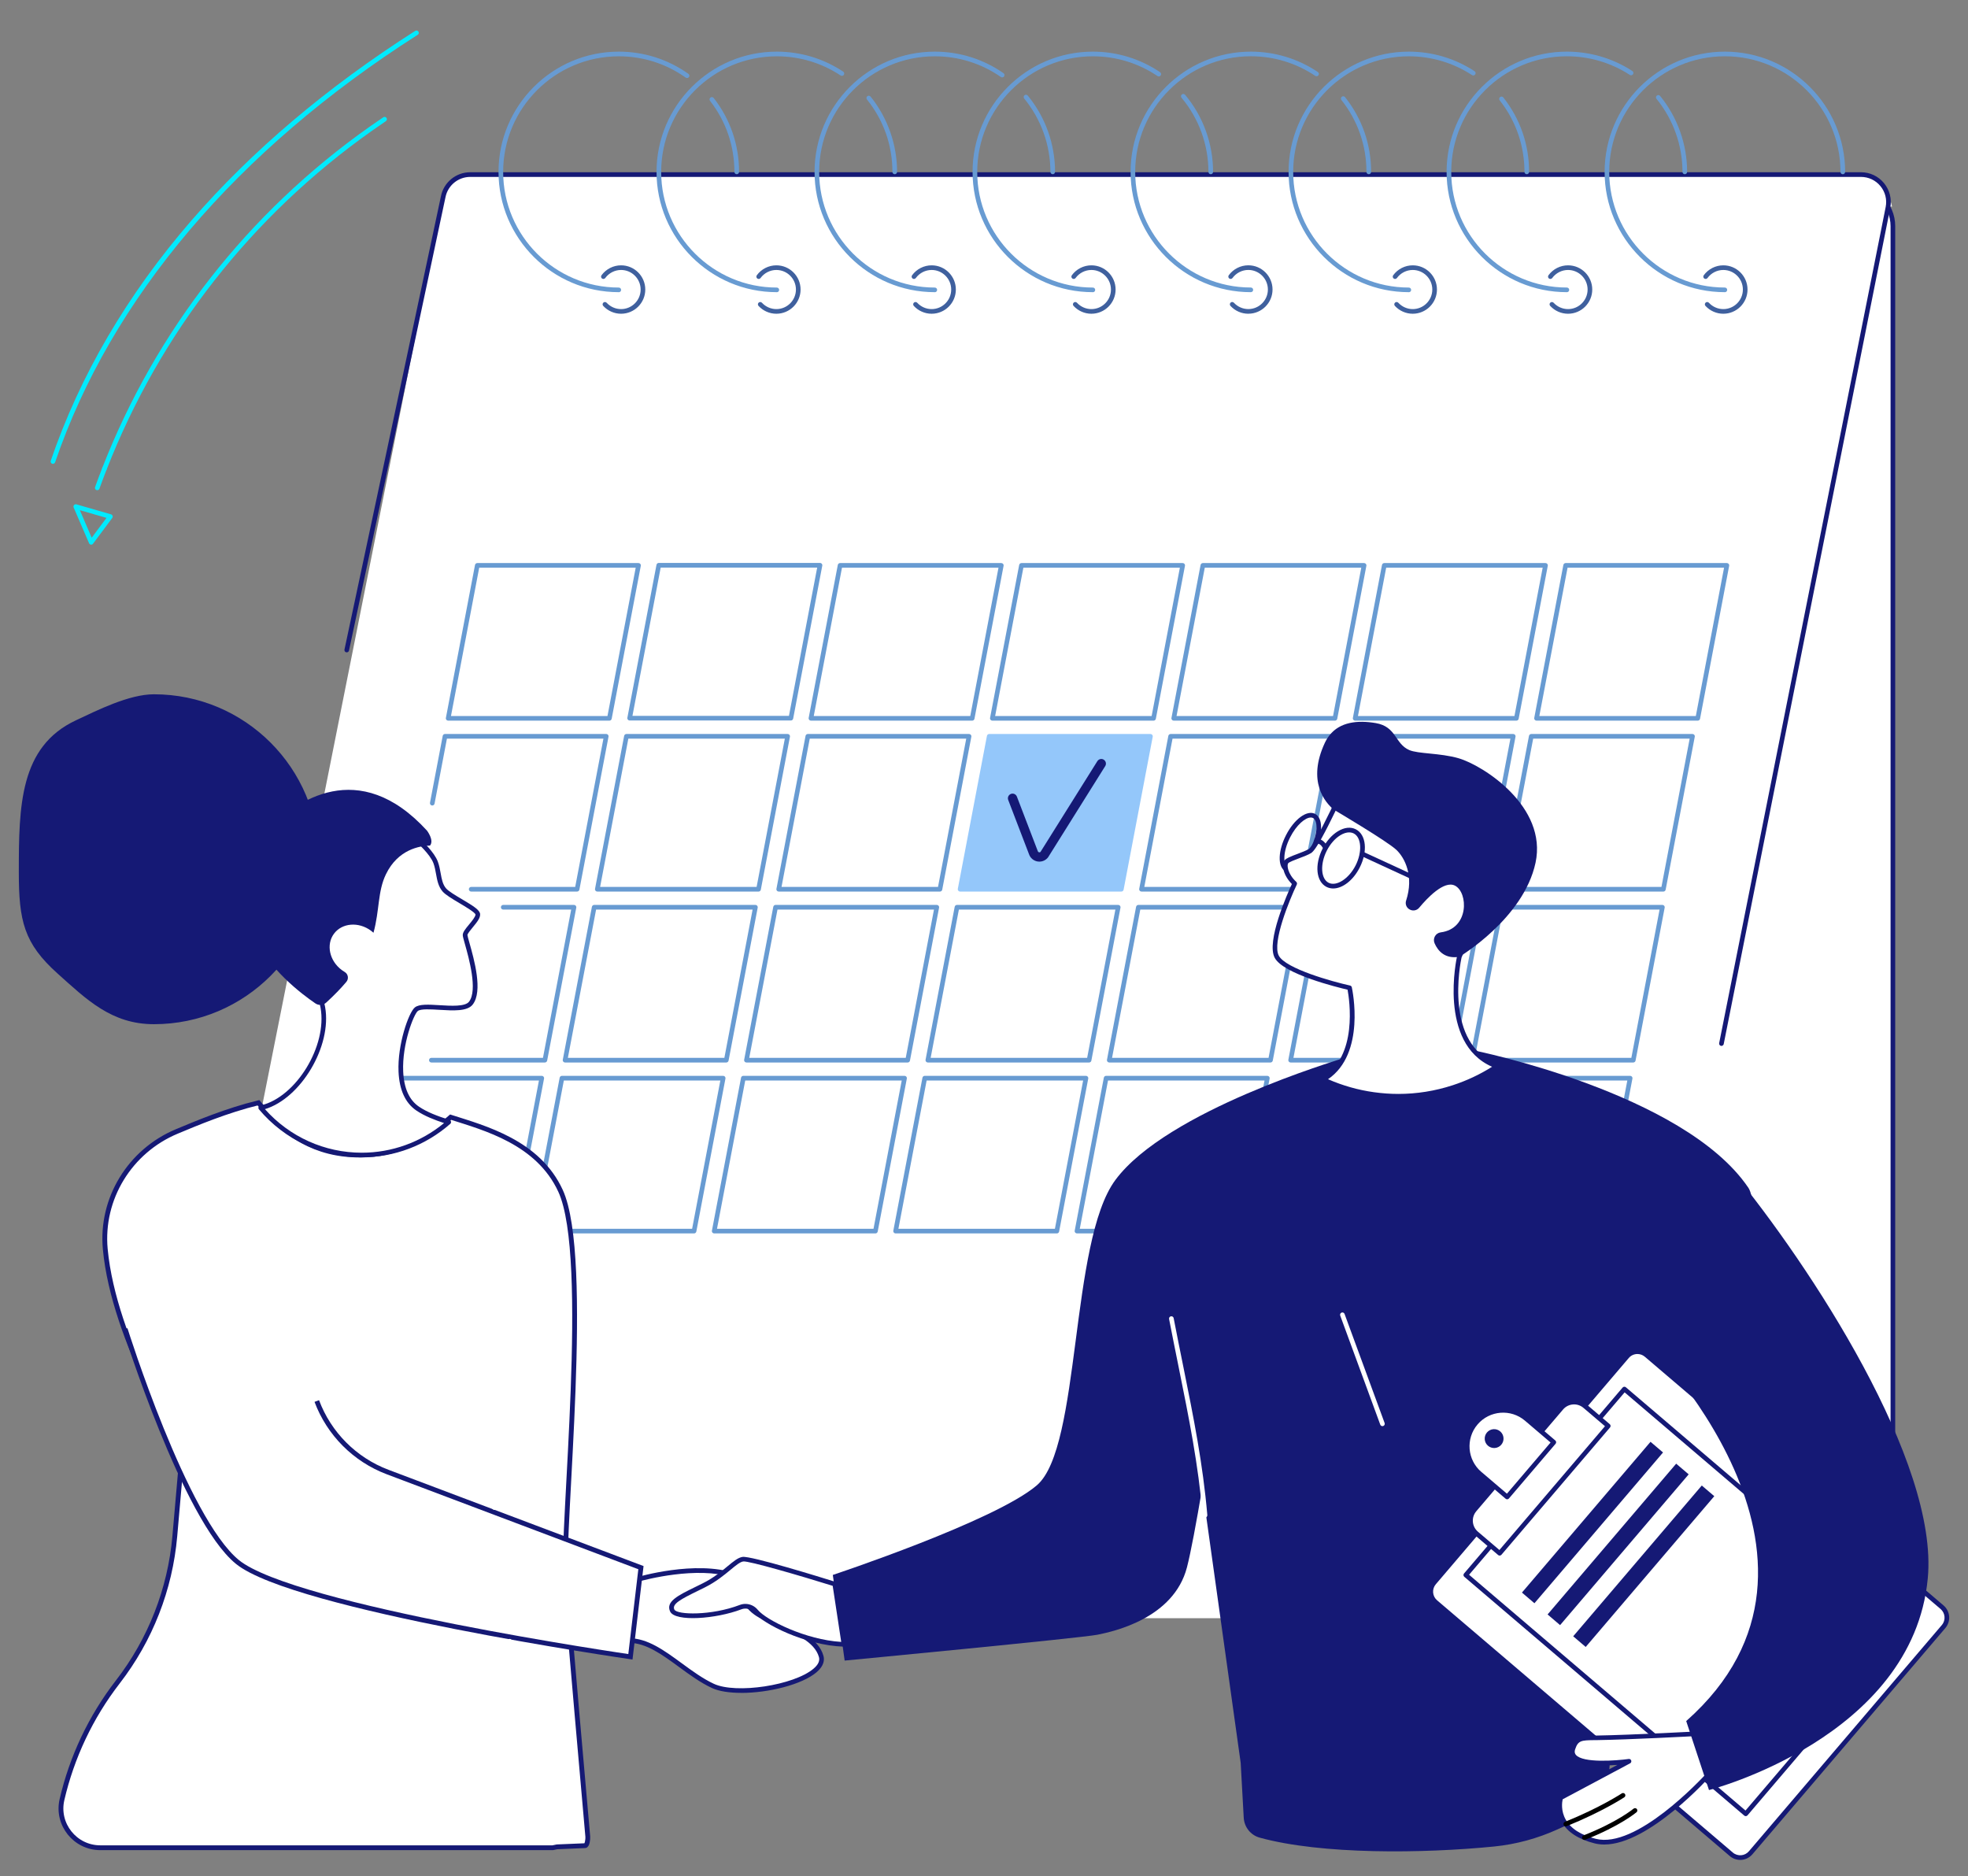 <?xml version="1.0" encoding="UTF-8"?>
<svg id="Arrange_appointment" data-name="Arrange appointment" xmlns="http://www.w3.org/2000/svg" viewBox="0 0 817.88 779.62">
  <rect x="0" y="0" width="817.88" height="779.62" fill="#808080" stroke="none"/>
  <defs>
    <style>
      .cls-1 {
        fill: #689bd2;
      }

      .cls-2 {
        fill: #00ebff;
      }

      .cls-3, .cls-4 {
        fill: #fff;
      }

      .cls-5 {
        fill: #151975;
      }

      .cls-6 {
        fill: #3f609e;
      }

      .cls-7 {
        fill: #94c7fa;
      }

      .cls-4 {
        stroke: #151975;
        stroke-miterlimit: 10;
        stroke-width: 2px;
      }
    </style>
  </defs>
  <path class="cls-3" d="m672.9,638.99h98.92c8.2,0,14.84-6.59,14.84-14.71V94c0-9.05-7.4-16.4-16.54-16.4h-250.67l153.44,561.39Z"/>
  <path class="cls-5" d="m771.83,639.96h-98.92c-.53,0-.97-.43-.97-.97s.43-.97.97-.97h98.92c7.65,0,13.87-6.17,13.87-13.75V94c0-8.51-6.99-15.43-15.57-15.43h-250.67c-.53,0-.97-.43-.97-.97s.43-.97.97-.97h250.67c9.65,0,17.5,7.79,17.5,17.36v530.29c0,8.65-7.09,15.68-15.81,15.68Z"/>
  <path class="cls-3" d="m786.32,85.85c-1.57-7.5-8.22-13.13-16.19-13.13h-250.67l266.85,13.13Z"/>
  <path class="cls-3" d="m669.7,663.26c-1.06,5.35-5.75,9.21-11.21,9.21H80.48c-7.2,0-12.6-6.58-11.21-13.64L184.2,81.77c1.06-5.35,5.75-9.21,11.21-9.21h578.01c7.2,0,12.6,6.58,11.21,13.64l-114.93,577.05Z"/>
  <path class="cls-5" d="m715.42,434.65c-.06,0-.13,0-.19-.02-.52-.1-.86-.61-.76-1.14l69.2-347.48c.61-3.08-.18-6.24-2.18-8.67-1.99-2.43-4.94-3.82-8.08-3.82H195.4c-4.98,0-9.29,3.54-10.26,8.43l-40.09,188.39c-.11.52-.62.85-1.15.74-.52-.11-.85-.62-.74-1.15l40.09-188.38c1.14-5.77,6.25-9.97,12.15-9.97h578.01c3.72,0,7.21,1.65,9.57,4.53,2.36,2.88,3.3,6.62,2.58,10.27l-69.2,347.48c-.09.46-.5.78-.95.78Z"/>
  <path class="cls-1" d="m226.45,441.54h-47.18c-.53,0-.97-.43-.97-.97s.43-.97.97-.97h46.38l11.73-61.61h-28.24c-.53,0-.97-.43-.97-.97s.43-.97.97-.97h29.41c.29,0,.56.13.74.35.18.22.26.51.2.8l-12.1,63.55c-.09.46-.49.79-.95.79Z"/>
  <path class="cls-1" d="m301.84,441.54h-67.01c-.29,0-.56-.13-.74-.35-.18-.22-.26-.51-.2-.8l12.1-63.55c.09-.46.49-.79.95-.79h67.01c.29,0,.56.13.74.35.18.22.26.51.2.8l-12.1,63.55c-.09.46-.49.79-.95.79Zm-65.84-1.93h65.04l11.73-61.61h-65.04l-11.73,61.61Z"/>
  <path class="cls-1" d="m377.22,441.54h-67.01c-.29,0-.56-.13-.74-.35-.18-.22-.26-.51-.2-.8l12.1-63.55c.09-.46.49-.79.95-.79h67.01c.29,0,.56.13.74.35.18.22.26.51.2.8l-12.1,63.55c-.09.46-.49.79-.95.79Zm-65.84-1.93h65.04l11.73-61.61h-65.04l-11.73,61.61Z"/>
  <path class="cls-1" d="m452.61,441.54h-67.01c-.29,0-.56-.13-.74-.35-.18-.22-.26-.51-.2-.8l12.1-63.55c.09-.46.49-.79.95-.79h67.01c.29,0,.56.13.74.35.18.22.26.51.2.8l-12.1,63.55c-.09.46-.49.79-.95.79Zm-65.84-1.93h65.04l11.73-61.61h-65.04l-11.73,61.61Z"/>
  <path class="cls-1" d="m528,441.54h-67.01c-.29,0-.56-.13-.74-.35-.18-.22-.26-.51-.2-.8l12.1-63.55c.09-.46.49-.79.95-.79h67.01c.29,0,.56.13.74.35.18.22.26.51.2.8l-12.1,63.55c-.09.46-.49.79-.95.79Zm-65.84-1.93h65.04l11.73-61.61h-65.04l-11.73,61.61Z"/>
  <path class="cls-1" d="m603.38,441.54h-67.01c-.29,0-.56-.13-.74-.35-.18-.22-.26-.51-.2-.8l12.1-63.55c.09-.46.49-.79.95-.79h67.01c.29,0,.56.13.74.35.18.22.26.51.2.8l-12.1,63.55c-.09.46-.49.79-.95.79Zm-65.84-1.93h65.04l11.73-61.61h-65.04l-11.73,61.61Z"/>
  <path class="cls-1" d="m678.77,441.54h-67.01c-.29,0-.56-.13-.74-.35-.18-.22-.26-.51-.2-.8l12.1-63.55c.09-.46.49-.79.95-.79h67.01c.29,0,.56.13.74.35.18.22.26.51.2.8l-12.1,63.55c-.09.46-.49.79-.95.79Zm-65.84-1.93h65.04l11.73-61.61h-65.04l-11.73,61.61Z"/>
  <path class="cls-1" d="m213.05,512.57h-67.01c-.29,0-.56-.13-.74-.35-.18-.22-.26-.51-.2-.8l12.1-63.55c.09-.46.49-.79.95-.79h67.01c.29,0,.56.13.74.35.18.22.26.51.2.8l-12.1,63.55c-.09.46-.49.79-.95.79Zm-65.84-1.93h65.04l11.73-61.62h-65.04l-11.73,61.62Z"/>
  <path class="cls-1" d="m288.44,512.57h-67.01c-.29,0-.56-.13-.74-.35-.18-.22-.26-.51-.2-.8l12.1-63.55c.09-.46.49-.79.95-.79h67.01c.29,0,.56.13.74.35.18.22.26.51.2.8l-12.1,63.55c-.09.46-.49.79-.95.79Zm-65.84-1.93h65.04l11.73-61.62h-65.04l-11.73,61.62Z"/>
  <path class="cls-1" d="m363.82,512.57h-67.01c-.29,0-.56-.13-.74-.35-.18-.22-.26-.51-.2-.8l12.1-63.55c.09-.46.49-.79.95-.79h67.01c.29,0,.56.13.74.35.18.22.26.51.2.8l-12.1,63.55c-.09.46-.49.79-.95.79Zm-65.84-1.93h65.04l11.73-61.62h-65.04l-11.73,61.62Z"/>
  <path class="cls-1" d="m439.21,512.57h-67.01c-.29,0-.56-.13-.74-.35-.18-.22-.26-.51-.2-.8l12.1-63.55c.09-.46.49-.79.95-.79h67.01c.29,0,.56.13.74.35.18.22.26.51.2.8l-12.1,63.55c-.09.46-.49.79-.95.79Zm-65.84-1.93h65.04l11.73-61.62h-65.04l-11.73,61.62Z"/>
  <path class="cls-1" d="m514.59,512.57h-67.01c-.29,0-.56-.13-.74-.35-.18-.22-.26-.51-.2-.8l12.1-63.55c.09-.46.49-.79.95-.79h67.01c.29,0,.56.13.74.35.18.22.26.51.2.8l-12.1,63.55c-.09.46-.49.79-.95.79Zm-65.84-1.93h65.04l11.73-61.62h-65.04l-11.73,61.62Z"/>
  <polygon class="cls-3" points="522.97 511.61 535.07 448.06 602.08 448.06 589.98 511.61 522.97 511.61"/>
  <path class="cls-1" d="m665.37,512.57h-67.01c-.29,0-.56-.13-.74-.35-.18-.22-.26-.51-.2-.8l12.1-63.55c.09-.46.49-.79.95-.79h67.01c.29,0,.56.13.74.35.18.22.26.51.2.8l-12.1,63.55c-.09.46-.49.79-.95.79Zm-65.84-1.93h65.04l11.73-61.62h-65.04l-11.73,61.62Z"/>
  <path class="cls-1" d="m253.26,299.48h-67.01c-.29,0-.56-.13-.74-.35-.18-.22-.26-.51-.2-.8l12.1-63.55c.09-.46.49-.79.95-.79h67.01c.29,0,.56.13.74.35.18.22.26.51.2.8l-12.1,63.55c-.09.46-.49.79-.95.79Zm-65.84-1.93h65.04l11.73-61.62h-65.04l-11.73,61.62Z"/>
  <path class="cls-1" d="m328.68,299.42h-67.01c-.29,0-.56-.13-.74-.35-.18-.22-.26-.51-.2-.8l12.1-63.55c.09-.46.49-.79.95-.79h67.01c.29,0,.56.13.74.35.18.22.26.51.2.8l-12.1,63.55c-.09.46-.49.79-.95.79Zm-65.84-1.93h65.04l11.73-61.61h-65.04l-11.73,61.61Z"/>
  <path class="cls-1" d="m404.03,299.48h-67.01c-.29,0-.56-.13-.74-.35-.18-.22-.26-.51-.2-.8l12.1-63.55c.09-.46.49-.79.95-.79h67.01c.29,0,.56.13.74.35.18.22.26.51.2.8l-12.1,63.55c-.09.46-.49.79-.95.79Zm-65.84-1.93h65.04l11.73-61.62h-65.04l-11.73,61.62Z"/>
  <path class="cls-1" d="m479.41,299.48h-67.01c-.29,0-.56-.13-.74-.35-.18-.22-.26-.51-.2-.8l12.1-63.55c.09-.46.49-.79.95-.79h67.01c.29,0,.56.13.74.35.18.22.26.51.2.8l-12.1,63.55c-.09.46-.49.79-.95.79Zm-65.84-1.93h65.04l11.73-61.62h-65.04l-11.73,61.62Z"/>
  <path class="cls-1" d="m554.8,299.48h-67.01c-.29,0-.56-.13-.74-.35-.18-.22-.26-.51-.2-.8l12.1-63.55c.09-.46.49-.79.95-.79h67.01c.29,0,.56.13.74.35.18.22.26.51.2.8l-12.1,63.55c-.09.46-.49.79-.95.79Zm-65.84-1.93h65.04l11.73-61.62h-65.04l-11.73,61.62Z"/>
  <path class="cls-1" d="m630.19,299.48h-67.01c-.29,0-.56-.13-.74-.35-.18-.22-.26-.51-.2-.8l12.1-63.55c.09-.46.49-.79.95-.79h67.01c.29,0,.56.13.74.35.18.22.26.51.2.8l-12.1,63.55c-.09.46-.49.79-.95.79Zm-65.84-1.93h65.04l11.73-61.62h-65.04l-11.73,61.62Z"/>
  <path class="cls-1" d="m705.57,299.48h-67.01c-.29,0-.56-.13-.74-.35-.18-.22-.26-.51-.2-.8l12.1-63.55c.09-.46.49-.79.95-.79h67.01c.29,0,.56.13.74.35.18.22.26.51.2.8l-12.1,63.55c-.09.46-.49.79-.95.79Zm-65.84-1.93h65.04l11.73-61.62h-65.04l-11.73,61.62Z"/>
  <path class="cls-1" d="m239.85,370.51h-44.03c-.53,0-.97-.43-.97-.97s.43-.97.97-.97h43.23l11.73-61.62h-65.04l-5.14,27.01c-.1.52-.61.87-1.13.77-.52-.1-.87-.61-.77-1.13l5.29-27.8c.09-.46.49-.79.95-.79h67.01c.29,0,.56.13.74.35.18.22.26.51.2.8l-12.1,63.55c-.09.46-.49.79-.95.79Z"/>
  <path class="cls-1" d="m315.24,370.51h-67.01c-.29,0-.56-.13-.74-.35-.18-.22-.26-.51-.2-.8l12.1-63.55c.09-.46.49-.79.95-.79h67.01c.29,0,.56.13.74.35.18.22.26.51.2.8l-12.1,63.55c-.09.46-.49.79-.95.79Zm-65.84-1.93h65.04l11.73-61.62h-65.04l-11.73,61.62Z"/>
  <path class="cls-1" d="m390.63,370.51h-67.01c-.29,0-.56-.13-.74-.35-.18-.22-.26-.51-.2-.8l12.1-63.55c.09-.46.49-.79.95-.79h67.01c.29,0,.56.13.74.35.18.22.26.51.2.8l-12.1,63.55c-.09.46-.49.79-.95.79Zm-65.84-1.93h65.04l11.73-61.62h-65.04l-11.73,61.62Z"/>
  <polygon class="cls-7" points="399 369.55 411.1 306 478.11 306 466.01 369.55 399 369.55"/>
  <path class="cls-7" d="m466.01,370.51h-67.01c-.29,0-.56-.13-.74-.35-.18-.22-.26-.51-.2-.8l12.1-63.55c.09-.46.49-.79.95-.79h67.01c.29,0,.56.13.74.35.18.22.26.51.2.8l-12.1,63.55c-.09.46-.49.79-.95.79Zm-65.84-1.93h65.04l11.73-61.62h-65.04l-11.73,61.62Z"/>
  <path class="cls-1" d="m541.4,370.51h-67.01c-.29,0-.56-.13-.74-.35-.18-.22-.26-.51-.2-.8l12.1-63.55c.09-.46.49-.79.95-.79h67.01c.29,0,.56.13.74.35.18.22.26.51.2.8l-12.1,63.55c-.09.46-.49.79-.95.79Zm-65.84-1.93h65.04l11.73-61.62h-65.04l-11.73,61.62Z"/>
  <path class="cls-1" d="m691.28,370.51h-67.01c-.29,0-.56-.13-.74-.35-.18-.22-.26-.51-.2-.8l12.1-63.55c.09-.46.49-.79.95-.79h67.01c.29,0,.56.13.74.35.18.22.26.51.2.8l-12.1,63.55c-.09.46-.49.79-.95.79Zm-65.84-1.93h65.04l11.73-61.62h-65.04l-11.73,61.62Z"/>
  <path class="cls-1" d="m616.78,370.51h-67.01c-.29,0-.56-.13-.74-.35-.18-.22-.26-.51-.2-.8l12.1-63.55c.09-.46.49-.79.95-.79h67.01c.29,0,.56.13.74.35.18.22.26.51.2.8l-12.1,63.55c-.09.46-.49.79-.95.79Zm-65.84-1.93h65.04l11.73-61.62h-65.04l-11.73,61.62Z"/>
  <path class="cls-1" d="m306.18,72.4c-.53,0-.97-.43-.97-.97,0-10.81-3.5-21.01-10.13-29.52-.33-.42-.25-1.03.17-1.36.42-.33,1.03-.25,1.36.17,6.9,8.85,10.54,19.46,10.54,30.71,0,.53-.43.97-.97.97Z"/>
  <path class="cls-1" d="m257.16,121.42c-27.56,0-49.98-22.42-49.98-49.98s22.42-49.98,49.98-49.98c10.44,0,20.45,3.19,28.93,9.22.43.31.54.91.23,1.35-.31.43-.91.54-1.35.23-8.15-5.8-17.77-8.86-27.81-8.86-26.5,0-48.05,21.56-48.05,48.05s21.56,48.05,48.05,48.05c.53,0,.97.43.97.97s-.43.97-.97.97Z"/>
  <path class="cls-1" d="m371.85,72.4c-.53,0-.97-.43-.97-.97,0-11.07-3.66-21.47-10.58-30.08-.33-.42-.27-1.02.15-1.36.42-.33,1.02-.27,1.36.15,7.1,8.83,11.01,19.94,11.01,31.29,0,.53-.43.97-.97.97Z"/>
  <path class="cls-1" d="m322.83,121.42c-27.56,0-49.98-22.42-49.98-49.98s22.42-49.98,49.98-49.98c9.86,0,19.4,2.87,27.59,8.3.44.29.57.89.27,1.34-.29.44-.89.57-1.34.27-7.87-5.22-17.04-7.97-26.52-7.97-26.5,0-48.05,21.56-48.05,48.05s21.56,48.05,48.05,48.05c.53,0,.97.43.97.97s-.43.97-.97.97Z"/>
  <path class="cls-1" d="m437.51,72.4c-.53,0-.97-.43-.97-.97,0-11.1-3.87-21.92-10.9-30.48-.34-.41-.28-1.02.13-1.36.41-.34,1.02-.28,1.36.13,7.32,8.9,11.34,20.16,11.34,31.71,0,.53-.43.97-.97.97Z"/>
  <path class="cls-1" d="m388.5,121.42c-27.56,0-49.98-22.42-49.98-49.98s22.42-49.98,49.98-49.98c10.28,0,20.15,3.1,28.55,8.95.44.3.55.91.24,1.35-.3.44-.91.55-1.35.24-8.08-5.63-17.57-8.6-27.45-8.6-26.5,0-48.05,21.56-48.05,48.05s21.56,48.05,48.05,48.05c.53,0,.97.43.97.97s-.43.97-.97.97Z"/>
  <path class="cls-1" d="m503.18,72.4c-.53,0-.97-.43-.97-.97,0-11.25-3.97-22.2-11.18-30.81-.34-.41-.29-1.02.12-1.36.41-.34,1.02-.29,1.36.12,7.5,8.96,11.63,20.35,11.63,32.05,0,.53-.43.97-.97.97Z"/>
  <path class="cls-1" d="m454.17,121.42c-27.56,0-49.98-22.42-49.98-49.98s22.42-49.98,49.98-49.98c10.02,0,19.68,2.95,27.95,8.54.44.3.56.9.26,1.34-.3.44-.9.56-1.34.26-7.95-5.37-17.23-8.2-26.86-8.2-26.5,0-48.05,21.56-48.05,48.05s21.56,48.05,48.05,48.05c.53,0,.97.43.97.97s-.43.97-.97.97Z"/>
  <path class="cls-1" d="m568.85,72.4c-.53,0-.97-.43-.97-.97,0-10.97-3.6-21.29-10.4-29.86-.33-.42-.26-1.03.16-1.36.42-.33,1.02-.26,1.36.16,7.08,8.91,10.82,19.65,10.82,31.06,0,.53-.43.97-.97.97Z"/>
  <path class="cls-1" d="m519.84,121.42c-27.56,0-49.98-22.42-49.98-49.98s22.42-49.98,49.98-49.98c9.98,0,19.61,2.93,27.85,8.47.44.3.56.9.26,1.34-.3.44-.9.56-1.34.26-7.92-5.33-17.18-8.15-26.78-8.15-26.5,0-48.05,21.56-48.05,48.05s21.56,48.05,48.05,48.05c.53,0,.97.43.97.97s-.43.97-.97.97Z"/>
  <path class="cls-1" d="m634.52,72.4c-.53,0-.97-.43-.97-.97,0-10.91-3.56-21.19-10.3-29.73-.33-.42-.26-1.03.16-1.36.42-.33,1.03-.26,1.36.16,7.01,8.89,10.71,19.58,10.71,30.93,0,.53-.43.97-.97.97Z"/>
  <path class="cls-1" d="m585.5,121.42c-27.56,0-49.98-22.42-49.98-49.98s22.42-49.98,49.98-49.98c9.75,0,19.19,2.81,27.31,8.12.45.29.57.89.28,1.34-.29.45-.89.57-1.34.28-7.81-5.1-16.89-7.8-26.26-7.8-26.5,0-48.05,21.56-48.05,48.05s21.56,48.05,48.05,48.05c.53,0,.97.43.97.97s-.43.97-.97.97Z"/>
  <path class="cls-1" d="m700.19,72.4c-.53,0-.97-.43-.97-.97,0-11.03-3.83-21.81-10.8-30.35-.34-.41-.28-1.02.14-1.36.41-.34,1.02-.27,1.36.14,7.24,8.88,11.23,20.09,11.23,31.57,0,.53-.43.97-.97.97Z"/>
  <path class="cls-1" d="m651.17,121.42c-27.56,0-49.98-22.42-49.98-49.98s22.42-49.98,49.98-49.98c9.7,0,19.12,2.78,27.22,8.05.45.29.57.89.28,1.34-.29.45-.89.58-1.34.28-7.79-5.06-16.83-7.74-26.16-7.74-26.5,0-48.05,21.56-48.05,48.05s21.56,48.05,48.05,48.05c.53,0,.97.43.97.97s-.43.97-.97.97Z"/>
  <path class="cls-1" d="m716.84,121.42c-27.56,0-49.98-22.42-49.98-49.98s22.42-49.98,49.98-49.98,49.98,22.42,49.98,49.98c0,.53-.43.97-.97.97s-.97-.43-.97-.97c0-26.5-21.56-48.05-48.05-48.05s-48.05,21.56-48.05,48.05,21.56,48.05,48.05,48.05c.53,0,.97.43.97.97s-.43.97-.97.97Z"/>
  <path class="cls-6" d="m258.1,130.38c-2.81,0-5.51-1.19-7.41-3.26-.36-.39-.33-1,.06-1.36.39-.36,1-.33,1.37.06,1.54,1.67,3.72,2.63,5.99,2.63,4.48,0,8.13-3.65,8.13-8.13s-3.65-8.13-8.13-8.13c-2.58,0-5.04,1.25-6.57,3.34-.32.43-.92.52-1.35.21-.43-.32-.52-.92-.21-1.35,1.89-2.59,4.93-4.13,8.13-4.13,5.55,0,10.06,4.51,10.06,10.06s-4.51,10.06-10.06,10.06Z"/>
  <path class="cls-6" d="m322.64,130.38c-2.81,0-5.51-1.19-7.41-3.26-.36-.39-.33-1,.06-1.36.39-.36,1-.33,1.37.06,1.54,1.67,3.72,2.63,5.99,2.63,4.48,0,8.13-3.65,8.13-8.13s-3.65-8.13-8.13-8.13c-2.58,0-5.04,1.25-6.57,3.34-.31.43-.92.52-1.35.21-.43-.32-.52-.92-.21-1.35,1.89-2.59,4.93-4.13,8.13-4.13,5.55,0,10.06,4.51,10.06,10.06s-4.51,10.06-10.06,10.06Z"/>
  <path class="cls-6" d="m387.17,130.38c-2.81,0-5.51-1.19-7.41-3.26-.36-.39-.33-1,.06-1.36.39-.36,1-.33,1.37.06,1.54,1.67,3.72,2.63,5.99,2.63,4.48,0,8.13-3.65,8.13-8.13s-3.65-8.13-8.13-8.13c-2.58,0-5.04,1.25-6.57,3.34-.32.43-.92.52-1.35.21-.43-.32-.52-.92-.21-1.35,1.89-2.59,4.93-4.13,8.13-4.13,5.55,0,10.06,4.51,10.06,10.06s-4.51,10.06-10.06,10.06Z"/>
  <path class="cls-6" d="m453.56,130.38c-2.81,0-5.51-1.19-7.41-3.26-.36-.39-.33-1,.06-1.36.39-.36,1-.33,1.37.06,1.54,1.67,3.72,2.63,5.99,2.63,4.48,0,8.13-3.65,8.13-8.13s-3.65-8.13-8.13-8.13c-2.58,0-5.04,1.25-6.57,3.34-.31.43-.92.52-1.35.21-.43-.32-.52-.92-.21-1.35,1.89-2.59,4.93-4.13,8.13-4.13,5.55,0,10.06,4.51,10.06,10.06s-4.51,10.06-10.06,10.06Z"/>
  <path class="cls-6" d="m518.78,130.38c-2.81,0-5.51-1.19-7.41-3.26-.36-.39-.33-1,.06-1.37.39-.36,1-.33,1.37.06,1.54,1.67,3.72,2.63,5.99,2.63,4.48,0,8.13-3.65,8.13-8.13s-3.65-8.13-8.13-8.13c-2.58,0-5.04,1.25-6.57,3.34-.31.43-.92.52-1.35.21-.43-.32-.52-.92-.21-1.35,1.89-2.59,4.93-4.13,8.13-4.13,5.55,0,10.06,4.51,10.06,10.06s-4.51,10.06-10.06,10.06Z"/>
  <path class="cls-6" d="m587.11,130.38c-2.81,0-5.51-1.19-7.41-3.26-.36-.39-.33-1,.06-1.36.39-.36,1-.33,1.37.06,1.54,1.67,3.72,2.63,5.99,2.63,4.48,0,8.13-3.65,8.13-8.13s-3.65-8.13-8.13-8.13c-2.58,0-5.04,1.25-6.57,3.34-.31.43-.92.52-1.35.21-.43-.32-.52-.92-.21-1.35,1.89-2.59,4.93-4.13,8.13-4.13,5.55,0,10.06,4.51,10.06,10.06s-4.51,10.06-10.06,10.06Z"/>
  <path class="cls-6" d="m651.65,130.38c-2.81,0-5.51-1.19-7.41-3.26-.36-.39-.33-1,.06-1.36.39-.36,1-.33,1.37.06,1.54,1.67,3.72,2.63,5.99,2.63,4.48,0,8.13-3.65,8.13-8.13s-3.65-8.13-8.13-8.13c-2.58,0-5.04,1.25-6.57,3.34-.31.43-.92.52-1.35.21-.43-.32-.52-.92-.21-1.35,1.89-2.59,4.93-4.13,8.13-4.13,5.55,0,10.06,4.51,10.06,10.06s-4.51,10.06-10.06,10.06Z"/>
  <path class="cls-6" d="m716.18,130.38c-2.81,0-5.51-1.19-7.41-3.26-.36-.39-.33-1,.06-1.36.39-.36,1-.33,1.37.06,1.54,1.67,3.72,2.63,5.99,2.63,4.48,0,8.13-3.65,8.13-8.13s-3.65-8.13-8.13-8.13c-2.58,0-5.04,1.25-6.57,3.34-.31.43-.92.52-1.35.21-.43-.32-.52-.92-.21-1.35,1.89-2.59,4.93-4.13,8.13-4.13,5.55,0,10.06,4.51,10.06,10.06s-4.51,10.06-10.06,10.06Z"/>
  <path class="cls-5" d="m431.96,358.07c-.28,0-.56-.03-.84-.08-1.63-.31-2.97-1.48-3.49-3.05l-8.63-22.51c-.38-1,.12-2.11,1.11-2.5,1-.39,2.11.12,2.5,1.11l8.66,22.6c.14.43.41.52.56.55.14.02.39.03.6-.18l23.62-37.7c.57-.9,1.76-1.18,2.66-.61.9.57,1.18,1.76.61,2.66l-23.7,37.84c-.04.07-.09.14-.15.2-.87,1.06-2.17,1.66-3.52,1.66Z"/>
  <path class="cls-2" d="m43.4,195.77c-.12,0-.24-.02-.35-.07-.5-.19-.74-.75-.55-1.25,22.28-57.14,60.64-106.13,110.95-141.68,1.92-1.35,3.88-2.71,5.84-4.03.44-.3,1.04-.18,1.34.26.3.44.18,1.04-.26,1.34-1.95,1.31-3.9,2.66-5.8,4.01-49.99,35.33-88.12,84.01-110.26,140.8-.15.38-.51.62-.9.62Z"/>
  <path class="cls-2" d="m40.42,203.72c-.11,0-.22-.02-.33-.06-.5-.18-.76-.73-.58-1.24.95-2.65,1.96-5.33,2.99-7.98.19-.5.75-.75,1.25-.55.5.19.74.75.55,1.25-1.03,2.63-2.03,5.3-2.97,7.93-.14.39-.51.64-.91.64Z"/>
  <path class="cls-2" d="m22,192.76c-.1,0-.21-.02-.31-.05-.51-.17-.77-.72-.6-1.23,12.11-35.45,31.77-69.03,58.42-99.8,25.08-28.94,56.39-55.47,93.06-78.85.45-.29,1.05-.16,1.33.3.29.45.15,1.05-.3,1.33C98.32,62.45,46.21,123.88,22.91,192.1c-.14.4-.51.65-.91.65Z"/>
  <path class="cls-2" d="m37.89,226.33s-.08,0-.11,0c-.34-.04-.64-.26-.77-.58l-6.4-14.85c-.15-.34-.08-.74.16-1.02.25-.28.63-.39.99-.29l14.38,4.15c.3.09.55.32.65.62.1.3.05.63-.14.89l-7.98,10.7c-.18.25-.47.39-.77.39Zm-4.71-14.32l4.93,11.44,6.15-8.24-11.08-3.2Z"/>
  <path class="cls-4" d="m75.8,602.38l-3.15,36.01c-1.93,22.03-10.15,43.05-23.68,60.55-11.3,14.61-19.13,31.33-23.21,48.92-2.37,10.23,5.44,20,15.94,20h188l1.78-.37,11.64-.49c.95,0,1.24-2.77,1.16-3.72-1.1-12.43-7.72-87.19-9.22-107.1-1.63-21.74,10.63-133.57-2.1-161.29-9.28-20.22-31.46-26.09-45.67-30.63-10.74,9.44-22.19,15.74-37.61,15.74-18.77,0-31.09-8.39-42.28-21.73-13.27,3.24-25.67,8.48-33.94,11.93-19.46,8.13-31.66,27.9-29.71,48.9,3.57,38.38,32.03,83.29,32.03,83.29Z"/>
  <path class="cls-3" d="m264.44,656.49s24.37-7.29,40.73-1.78c0,0,1.96,10.49,8.89,15.47,6.94,4.98,24.37,8,27.21,18.14,2.85,10.14-32.73,17.96-45,12.27-12.27-5.69-22.94-18.85-34.86-18.85s3.02-25.26,3.02-25.26Z"/>
  <path class="cls-5" d="m308.04,703.5c-4.84,0-9.18-.63-12.17-2.02-4.76-2.21-9.27-5.51-13.63-8.7-7.07-5.18-13.75-10.06-20.82-10.06-2.26,0-3.87-.81-4.78-2.4-3.54-6.2,5.89-22.48,6.97-24.31.12-.21.32-.36.55-.43,1.01-.3,24.85-7.32,41.32-1.77.33.11.58.39.64.74.02.1,1.98,10.18,8.51,14.87,2.16,1.55,5.5,2.95,9.03,4.44,7.74,3.25,16.51,6.93,18.55,14.23.46,1.62.33,4.12-2.83,6.82-6.12,5.21-20.09,8.61-31.33,8.61Zm-42.96-46.18c-2.89,4.98-9.23,17.71-6.76,22.04.55.96,1.56,1.43,3.1,1.43,7.7,0,14.63,5.07,21.96,10.44,4.29,3.14,8.72,6.38,13.3,8.51,9.26,4.3,33.27.64,41.44-6.31,1.92-1.63,2.67-3.25,2.22-4.82-1.8-6.4-10.11-9.89-17.44-12.97-3.63-1.53-7.06-2.97-9.4-4.65-6.31-4.53-8.64-13.2-9.16-15.51-14.8-4.69-36.23,1-39.26,1.85Z"/>
  <path class="cls-4" d="m131.65,582.22c5.1,13.61,15.82,24.36,29.42,29.5l105.3,39.74-4.38,37.05s-139.94-20.29-163.36-39.44c-21.91-17.93-46.62-96.82-46.62-96.82"/>
  <path class="cls-3" d="m229.4,759.49c-.43,0-.82-.29-.93-.72l-.12-.47c-7.32-27.83-14.23-54.11-17.53-76.11-.08-.53.28-1.02.81-1.1.53-.08,1.02.28,1.1.81,3.29,21.9,10.19,48.13,17.49,75.91l.12.47c.14.52-.17,1.04-.69,1.18-.08.02-.17.03-.25.03Z"/>
  <path class="cls-3" d="m205.47,627.46c-.51,0-.93-.4-.96-.91-2.68-44.8,2.4-66.24,2.45-66.45.13-.52.65-.84,1.17-.71.52.13.84.65.71,1.17-.05.21-5.06,21.42-2.4,65.88.03.53-.37.99-.91,1.02-.02,0-.04,0-.06,0Z"/>
  <path class="cls-3" d="m158.43,560.86c-.24,0-.48-.09-.67-.27-.38-.37-.39-.98-.02-1.37,5.23-5.42,8.11-12.56,8.11-20.1,0-5.06-1.33-10.04-3.83-14.4-.27-.46-.11-1.05.36-1.32.46-.27,1.05-.11,1.32.36,2.68,4.65,4.09,9.97,4.09,15.37,0,8.04-3.07,15.65-8.66,21.44-.19.2-.44.3-.7.3Z"/>
  <path class="cls-3" d="m208.21,560.95c-.24,0-.48-.09-.67-.27-.38-.37-.39-.98-.02-1.37,6.64-6.87,10.29-15.92,10.29-25.48,0-6.42-1.68-12.73-4.86-18.27-.27-.46-.11-1.05.36-1.32.46-.26,1.05-.11,1.32.36,3.35,5.82,5.12,12.47,5.12,19.23,0,10.06-3.85,19.59-10.83,26.82-.19.2-.44.3-.7.3Z"/>
  <path class="cls-3" d="m198.57,379.94c-.21-2.32-11.4-7.18-13.93-10.13-2.53-2.96-2.11-7.39-3.59-11.4-1.48-4.01-7.03-8.9-7.03-8.9-31.05-37.53-66.04,3.96-66.04,3.96-7.41,10.34-4.75,25.56-1.07,34.2,7.14,16.73,26.75,28.51,26.75,28.51.21.85.38,1.68.52,2.5,2.79,15.72-9.88,37.85-25.4,41.6-.14.03-.28.07-.42.11,10.06,11.98,25.13,19.62,42,19.62,13.86,0,26.48-5.18,36.13-13.67-4.74-1.52-9.19-3.12-12.87-5.6-13.59-9.16-3.97-38.58-.6-41.32,3.38-2.74,19.22,1.95,22.68-2.55,5.1-6.63-2.41-26.37-2.41-28.27,0-.9,1.24-2.38,2.52-3.92,1.41-1.71,2.87-3.51,2.76-4.73Z"/>
  <path class="cls-5" d="m150.36,480.96c-16.52,0-32.09-7.28-42.74-19.96-.21-.26-.28-.6-.18-.92.1-.32.36-.56.69-.64l.43-.11c14.56-3.52,27.48-24.71,24.67-40.49-.12-.68-.26-1.37-.42-2.06-2.77-1.72-20.06-12.95-26.79-28.74-3.33-7.8-6.83-23.98,1.17-35.14.74-.88,17.17-20.07,37.85-20.07h.16c10.83.05,20.76,5.44,29.52,16,.64.57,5.77,5.23,7.24,9.24.59,1.6.89,3.24,1.17,4.81.43,2.39.84,4.66,2.24,6.29,1.03,1.2,3.87,2.89,6.62,4.52,4.71,2.8,7.39,4.46,7.54,6.15.14,1.53-1.15,3.22-2.98,5.43l-.1.12c-.82.99-2.19,2.66-2.19,3.19.01.32.42,1.78.82,3.19,1.98,7.03,5.68,20.1,1.39,25.67-2.24,2.92-8.15,2.55-13.87,2.21-3.64-.22-7.77-.47-8.97.5-1.68,1.36-6.58,13.73-6.07,25.14.31,6.97,2.53,11.89,6.6,14.63,3.39,2.28,7.5,3.84,12.62,5.48.33.11.58.38.65.72.07.34-.05.69-.31.92-10.2,8.97-23.26,13.91-36.77,13.91Zm-40.26-20.04c10.24,11.53,24.82,18.11,40.26,18.11,12.47,0,24.54-4.36,34.19-12.32-3.83-1.27-7.99-2.84-11.47-5.18-4.6-3.1-7.11-8.53-7.45-16.15-.5-11.2,4.18-24.61,6.78-26.72,1.78-1.45,5.73-1.21,10.3-.93,4.72.29,10.6.65,12.22-1.46,3.69-4.8-.1-18.23-1.72-23.97-.62-2.19-.89-3.19-.89-3.71,0-1.17,1-2.44,2.64-4.42l.1-.12c.98-1.18,2.61-3.16,2.55-4.02-.25-.9-4.23-3.27-6.61-4.68-3.01-1.79-5.86-3.48-7.1-4.92-1.74-2.03-2.22-4.66-2.68-7.2-.27-1.5-.55-3.04-1.08-4.49-1.38-3.74-6.71-8.46-6.77-8.51-.04-.03-.07-.07-.11-.11-8.39-10.14-17.84-15.31-28.08-15.36h-.15c-19.78,0-36.16,19.13-36.33,19.33-7.45,10.41-4.09,25.77-.92,33.2,6.93,16.24,26.17,27.94,26.36,28.06.22.13.38.35.44.6.21.85.39,1.72.54,2.56,2.89,16.24-10.08,37.93-25.03,42.42Zm87.51-80.88h0,0Zm0-.02"/>
  <path class="cls-5" d="m7.82,362.41c0-27.47.36-52.11,23.69-63.05,8.83-4.14,22.07-10.84,32.46-10.84,37.86,0,68.55,30.69,68.55,68.55s-30.69,68.55-68.55,68.55c-17.58,0-27.91-10.18-40.04-21.05-14-12.55-16.11-21.87-16.11-42.16Z"/>
  <path class="cls-5" d="m177.48,345.21c-28.49-31.17-54.74-11.93-65.48-1.19-4.37,4.37-7.79,9.66-9.52,15.6-3.4,11.65-.15,21.85,2.89,28.98,5.94,13.91,20.1,24.57,25.72,28.39,1.38.94,3.23.79,4.46-.33,3.3-3.01,6.06-5.87,8.38-8.61,1.1-1.3.79-3.26-.68-4.13-.4-.24-.8-.5-1.18-.78-5.16-3.82-6.63-10.59-3.28-15.11,3.35-4.52,10.25-5.08,15.41-1.25.36.27.69.55,1.02.84,2.58-9.41,1.68-17.14,5.2-24.36,4.99-10.26,13.98-11.77,18.29-11.87,1.82-2.17-1.22-6.17-1.22-6.17Z"/>
  <path class="cls-3" d="m346.93,658.28s-34.82-10.87-38.2-10.34-7.65,6.58-16.19,10.85c-8.54,4.27-14.94,6.76-13.16,10.49,1.58,3.32,17.22,2.85,28.42-1.42,2.26-.86,4.83-.14,6.36,1.72,3.75,4.56,20.97,13.26,36.58,13.75l-3.81-25.06Z"/>
  <path class="cls-5" d="m350.74,684.3s-.02,0-.03,0c-16.11-.51-33.55-9.55-37.3-14.1-1.29-1.57-3.41-2.14-5.27-1.43-10.65,4.06-27.56,5.28-29.63.94-1.97-4.14,3.29-6.72,10.58-10.28.97-.47,1.98-.97,3.02-1.49,4.4-2.2,7.64-4.88,10.24-7.04,2.53-2.09,4.36-3.61,6.22-3.9,3.43-.55,32.79,8.54,38.64,10.37.35.11.61.41.67.78l3.81,25.06c.04.28-.04.57-.23.79-.18.21-.45.32-.72.32Zm-40.97-17.77c1.94,0,3.83.86,5.13,2.44,3.54,4.31,19.99,12.49,34.7,13.35l-3.54-23.3c-13.43-4.18-34.94-10.46-37.19-10.13-1.34.21-3.08,1.66-5.29,3.48-2.68,2.22-6.02,4.98-10.61,7.28-1.05.52-2.06,1.02-3.04,1.5-6.92,3.39-10.78,5.41-9.68,7.72,1.07,2.25,15.35,2.61,27.2-1.91.76-.29,1.54-.43,2.32-.43Z"/>
  <path class="cls-5" d="m726.54,493.5c-26.89-39.53-114.13-57-114.2-57.03-6.57,4.4-47.32,7.18-55.04,3.57-.77.43-72.37,21.4-93.78,50.35-19.01,25.7-14.2,110.98-32.57,126.81-17.24,14.86-84.84,37.29-84.84,37.29l4.92,35.59s98.23-9.37,105.11-10.75c6.88-1.38,31.64-6.88,37.14-27.97,1.58-6.06,3.88-18.46,6.36-33.03l15.97,114.22,1.27,22.84c.22,3.89,2.87,7.23,6.62,8.27,25.77,7.1,67.9,6.62,97.42,3.69,9.14-.91,18.05-3.34,26.41-7.14l14.88-6.76c3.34-1.52,5.59-4.73,5.87-8.39l13.67-178.63s3.12,8.12,7.65,20.49c18.25,49.89,47.14-78.73,37.15-93.42Z"/>
  <path class="cls-3" d="m500.78,630.65c-.5,0-.92-.38-.96-.88-1.84-21.32-5.63-40.11-10.03-61.87-1.27-6.3-2.59-12.82-3.93-19.76-.1-.52.24-1.03.77-1.13.53-.1,1.03.24,1.13.77,1.34,6.92,2.65,13.44,3.93,19.74,4.4,21.82,8.2,40.66,10.06,62.09.05.53-.35,1-.88,1.05-.03,0-.06,0-.08,0Z"/>
  <path class="cls-3" d="m574.53,592.66c-.39,0-.76-.24-.91-.63l-16.64-45.32c-.18-.5.07-1.06.57-1.24.5-.19,1.06.07,1.24.57l16.64,45.32c.18.5-.07,1.06-.57,1.24-.11.04-.22.06-.33.06Z"/>
  <path class="cls-5" d="m536.09,362.56c-.62,0-1.2-.13-1.74-.4-1.73-.88-2.63-3.01-2.52-6,.1-2.73,1.02-5.94,2.59-9.03,3.41-6.72,8.73-10.63,12.1-8.92,3.37,1.72,3.34,8.32-.07,15.03-2.87,5.65-7.09,9.32-10.37,9.32Zm8.67-22.83c-2.25,0-5.94,3-8.61,8.27-1.45,2.85-2.29,5.77-2.38,8.22-.08,2.16.46,3.7,1.46,4.21,2.03,1.04,6.43-2.03,9.51-8.07,3.07-6.04,2.95-11.4.92-12.43-.26-.13-.56-.2-.89-.2Zm.84,13.07h0,0Z"/>
  <path class="cls-3" d="m581.12,455.57c7.99,0,15.67-1.3,22.88-3.65,6.51-2.12,12.63-5.09,18.21-8.82-24.28-8.53-15.73-45.48-15.73-45.48,18.34-40.39,4.07-66.13-17.59-71.48-30.76-7.6-34.66,10.27-34.66,10.27-2.33,4.8-7.76,15.98-9.87,17.27-2.58,1.58-8.75,3.16-9.75,4.45-1,1.29-.43,5.45,3.44,9.04,0,0-11.19,23.38-7.46,30.41,3.73,7.03,30.27,12.91,30.27,12.91,0,0,6.24,28.39-11.01,38.13,6.56,3.06,13.63,5.21,21.06,6.24,3.34.46,6.74.72,10.21.72Z"/>
  <path class="cls-5" d="m581.12,456.53c-3.37,0-6.85-.24-10.34-.73-7.36-1.02-14.54-3.14-21.33-6.32-.33-.15-.54-.48-.56-.84-.01-.36.18-.7.49-.88,15.08-8.51,11.41-32.4,10.66-36.48-4.14-.96-26.68-6.46-30.29-13.26-3.6-6.79,5.34-26.76,7.14-30.65-3.55-3.59-4.48-7.99-3.04-9.84.69-.88,2.47-1.59,5.32-2.66,1.77-.67,3.61-1.36,4.69-2.02,1.24-.76,4.42-6.4,9.46-16.77.22-.85,1.67-5.72,7.3-9.22,6.64-4.14,16.24-4.69,28.51-1.66,9.98,2.46,17.97,8.98,22.51,18.35,6.8,14.03,5.29,33.34-4.24,54.37-.44,2.01-7.48,36.32,15.12,44.26.34.12.59.43.64.79.05.36-.12.72-.42.92-5.65,3.79-11.86,6.79-18.45,8.94-7.52,2.45-15.32,3.69-23.18,3.69Zm-29.22-8.05c6.13,2.68,12.56,4.5,19.14,5.41,3.4.47,6.79.71,10.07.71,7.65,0,15.25-1.21,22.58-3.6,5.82-1.89,11.33-4.48,16.41-7.69-22.62-9.85-14.65-45.54-14.57-45.91.01-.06.03-.12.06-.18,9.32-20.54,10.85-39.3,4.3-52.82-4.29-8.84-11.83-15-21.24-17.32-11.72-2.9-20.79-2.42-26.97,1.4-5.37,3.32-6.5,8.1-6.51,8.15-.02.07-.04.15-.07.21-4.09,8.43-8.17,16.41-10.23,17.67-1.24.76-3.16,1.48-5.02,2.18-1.63.61-4.09,1.54-4.48,2.04-.63.81-.25,4.41,3.34,7.74.31.29.4.74.22,1.13-3.05,6.38-10.35,24.13-7.48,29.54,2.89,5.44,22.36,10.81,29.62,12.42.37.08.65.37.73.74.25,1.15,5.83,27.5-9.91,38.2Z"/>
  <path class="cls-5" d="m606.14,315.1c-7.73-2.23-16.79-1.78-20.51-3.42-5.99-2.64-5.24-9.73-13.89-11.19-7.6-1.28-14.85-.47-19.22,5.07-.73.92-1.38,1.97-1.94,3.16-7.47,16.05.18,24.77,3.64,27.68,0,0,22.38,13.23,26.13,16.8,3.51,3.34,7.33,10.9,4.01,21.08-.42,1.29.05,2.72,1.17,3.48l.06.04c1.35.92,3.17.68,4.2-.57,3.26-3.93,10.31-11.47,14.85-9.2,5.54,2.77,6.03,17.9-5.89,19.43-2.16.28-3.42,2.55-2.55,4.55,1.37,3.13,4.26,6.59,10.27,5.61,0,0,26.66-15.74,31.68-39.08,5.01-23.34-21.73-40.47-32.01-43.44Z"/>
  <path class="cls-5" d="m554.06,369.22c-.97,0-1.91-.21-2.78-.65-4.33-2.2-5.04-9.18-1.63-15.9,1.59-3.13,3.85-5.69,6.36-7.22,2.66-1.62,5.3-1.92,7.44-.83,4.33,2.2,5.04,9.18,1.63,15.9-2.73,5.37-7.15,8.7-11.02,8.7Zm6.64-23.31c-1.13,0-2.39.4-3.68,1.19-2.21,1.35-4.22,3.64-5.64,6.45-2.82,5.56-2.47,11.65.78,13.3,3.25,1.65,8.38-1.65,11.21-7.2,2.82-5.56,2.47-11.65-.78-13.3-.57-.29-1.2-.43-1.88-.43Zm3.53,14.17h0,0Z"/>
  <path class="cls-5" d="m550.75,353.14c-.37,0-.72-.21-.88-.57-.01-.03-.98-2.1-2.68-2.1-.04,0-.09,0-.13,0-.52,0-.94-.41-.96-.93-.02-.53.39-.98.92-1.01,3.09-.15,4.55,3.1,4.61,3.24.22.49,0,1.06-.49,1.28-.13.06-.26.08-.39.08Z"/>
  <path class="cls-5" d="m592.01,367.75c-.14,0-.27-.03-.4-.09l-25.85-11.92c-.48-.22-.7-.8-.47-1.28.22-.48.8-.7,1.28-.47l25.85,11.92c.48.22.7.8.47,1.28-.16.35-.51.56-.88.56Z"/>
  <rect class="cls-3" x="634.37" y="580.36" width="134.96" height="172.93" rx="5.7" ry="5.7" transform="translate(-260.96 768.1) rotate(-49.54)"/>
  <path class="cls-5" d="m723.21,772.91c-1.53,0-3.07-.52-4.32-1.59l-122.91-104.83c-1.35-1.15-2.18-2.77-2.32-4.54-.14-1.77.42-3.5,1.57-4.85l80.19-94.02c2.38-2.79,6.6-3.13,9.39-.74l122.91,104.83c2.8,2.39,3.13,6.6.75,9.39l-80.19,94.02c-1.32,1.54-3.19,2.34-5.07,2.34Zm-42.71-210.23c-1.34,0-2.67.56-3.6,1.66l-80.19,94.02c-.82.96-1.22,2.18-1.12,3.44.1,1.26.68,2.41,1.65,3.23l122.91,104.83c1.99,1.69,4.98,1.46,6.67-.53l80.19-94.02c1.69-1.98,1.45-4.98-.53-6.67l-122.91-104.83c-.89-.76-1.98-1.13-3.07-1.13Zm-84.53,95.05h0,0Z"/>
  <rect class="cls-3" x="649.51" y="589.04" width="101.56" height="152.92" transform="translate(1661.09 564.55) rotate(130.46)"/>
  <path class="cls-5" d="m725.52,754.73c-.23,0-.45-.08-.63-.23l-116.35-99.24c-.41-.35-.45-.96-.11-1.36l65.91-77.28c.17-.19.4-.32.66-.34.25-.02.51.06.7.23l116.35,99.24c.41.35.45.96.11,1.36l-65.91,77.28c-.17.19-.4.32-.66.34-.03,0-.05,0-.08,0Zm-114.99-100.31l114.88,97.98,64.65-75.8-114.88-97.98-64.65,75.8Z"/>
  <path class="cls-3" d="m612.78,627.41l36.09-42.31c2.5-2.93,6.89-3.27,9.82-.78l9.68,8.26-45.13,52.91-9.68-8.26c-2.93-2.5-3.27-6.89-.78-9.82Z"/>
  <path class="cls-5" d="m623.25,646.45c-.22,0-.44-.08-.63-.23l-9.68-8.26c-3.33-2.84-3.73-7.85-.89-11.18h0s36.09-42.31,36.09-42.31c1.37-1.61,3.29-2.59,5.41-2.76,2.11-.17,4.16.5,5.77,1.87l9.68,8.26c.41.35.45.96.11,1.36l-45.13,52.91c-.19.22-.46.34-.74.34Zm-9.73-18.41c-2.15,2.52-1.84,6.31.67,8.46l8.95,7.63,43.87-51.44-8.95-7.63c-1.22-1.04-2.77-1.55-4.37-1.42-1.6.13-3.05.87-4.09,2.09l-36.09,42.31Z"/>
  <path class="cls-3" d="m614.99,612.39l11.37,9.7,19.4-22.74-11.37-9.7c-6.28-5.36-15.71-4.61-21.07,1.67-5.36,6.28-4.61,15.71,1.67,21.07Zm4.04-12.32c-1.24-1.06-1.39-2.92-.33-4.16,1.06-1.24,2.92-1.39,4.16-.33,1.24,1.06,1.39,2.92.33,4.16-1.06,1.24-2.92,1.39-4.16.33Z"/>
  <path class="cls-5" d="m626.36,623.06c-.23,0-.45-.08-.63-.23l-11.37-9.7c-6.68-5.69-7.47-15.76-1.78-22.43,5.69-6.67,15.76-7.47,22.43-1.78l11.37,9.7c.41.35.45.96.11,1.36l-19.4,22.74c-.17.19-.4.32-.66.34-.03,0-.05,0-.08,0Zm-10.74-11.4l10.64,9.07,18.14-21.27-10.64-9.07c-5.87-5-14.71-4.3-19.71,1.57-5,5.86-4.3,14.7,1.56,19.71Zm5.32-9.91c-.93,0-1.82-.33-2.54-.94-.8-.68-1.28-1.63-1.36-2.67-.08-1.04.25-2.06.92-2.85.68-.8,1.63-1.28,2.67-1.37,1.04-.08,2.06.25,2.85.93,1.64,1.4,1.84,3.88.44,5.53-.68.8-1.63,1.28-2.67,1.36-.11,0-.21.01-.32.01Zm0-5.91c-.05,0-.11,0-.16,0-.53.04-1.01.29-1.35.69-.34.4-.51.92-.47,1.45.04.53.29,1.01.69,1.35.83.71,2.09.61,2.8-.22.71-.83.61-2.09-.22-2.8-.36-.31-.81-.48-1.29-.48Z"/>
  <rect class="cls-5" x="620.65" y="629.28" width="82.35" height="6.83" transform="translate(1572.68 539.72) rotate(130.46)"/>
  <rect class="cls-5" x="631.3" y="638.36" width="82.35" height="6.83" transform="translate(1597.16 546.6) rotate(130.46)"/>
  <rect class="cls-5" x="641.95" y="647.45" width="82.35" height="6.83" transform="translate(1621.63 553.47) rotate(130.46)"/>
  <path class="cls-3" d="m710.82,736.65s-29.36,33.1-47.85,28.46c-18.5-4.64-14.39-17.99-14.39-17.99l28.42-15.16s-26.25,3.64-23.31-5.31c1.51-4.6,3.78-4.36,9.74-4.46,15.43-.24,44.07-1.83,44.07-1.83l3.32,16.29Z"/>
  <path class="cls-5" d="m666.73,766.52c-1.37,0-2.71-.15-4-.47-6.72-1.69-11.35-4.69-13.74-8.94-2.88-5.1-1.4-10.07-1.34-10.28.08-.24.24-.45.47-.57l24.06-12.83c-6.1.47-15.82.6-18.76-2.92-.66-.79-1.31-2.16-.65-4.16,1.65-5,4.34-5.04,9.69-5.11h.95c15.24-.25,43.74-1.82,44.03-1.84.48-.03.9.3,1,.77l3.32,16.29c.06.3-.02.61-.22.83-1.13,1.27-26.16,29.23-44.81,29.23Zm-17.31-18.76c-.25,1.14-.79,4.79,1.28,8.42,2.13,3.75,6.33,6.43,12.51,7.98,16.71,4.19,43.35-24.27,46.57-27.81l-3.05-14.99c-4.83.26-29.47,1.57-43.27,1.78h-.95c-5.26.08-6.67.1-7.89,3.79-.42,1.27-.03,1.93.29,2.32,2.92,3.51,16.84,2.43,21.96,1.72.46-.07.91.21,1.05.66s-.05.93-.46,1.15l-28.04,14.96Z"/>
  <path class="cls-3" d="m679.5,752.37s-6.71,5.63-21.06,11.26l21.06-11.26Z"/>
  <path d="m658.44,764.59c-.39,0-.75-.23-.9-.61-.19-.5.05-1.06.55-1.25,14.01-5.49,20.72-11.04,20.79-11.1.41-.34,1.02-.29,1.36.12.34.41.29,1.02-.12,1.36-.28.23-6.99,5.8-21.33,11.42-.12.05-.24.07-.35.07Z"/>
  <path class="cls-3" d="m674.53,746.08s-8.8,5.86-23.8,11.92l23.8-11.92Z"/>
  <path d="m650.73,758.97c-.38,0-.74-.23-.9-.6-.2-.49.04-1.06.53-1.26,14.73-5.96,23.54-11.77,23.62-11.83.44-.3,1.04-.17,1.34.27.3.44.18,1.04-.27,1.34-.09.06-9.06,5.98-23.97,12.01-.12.05-.24.07-.36.07Z"/>
  <path class="cls-5" d="m663.96,463.92c19.18.33,43.53,7.61,55.71,22.43,32.44,39.44,86.12,121.06,81.49,169.6-6.32,66.29-90.92,87.94-90.92,87.94l-9.47-28.67c76.18-67.39-17.5-159.09-17.5-159.09l-25.44-92.31,6.12.1Z"/>
</svg>